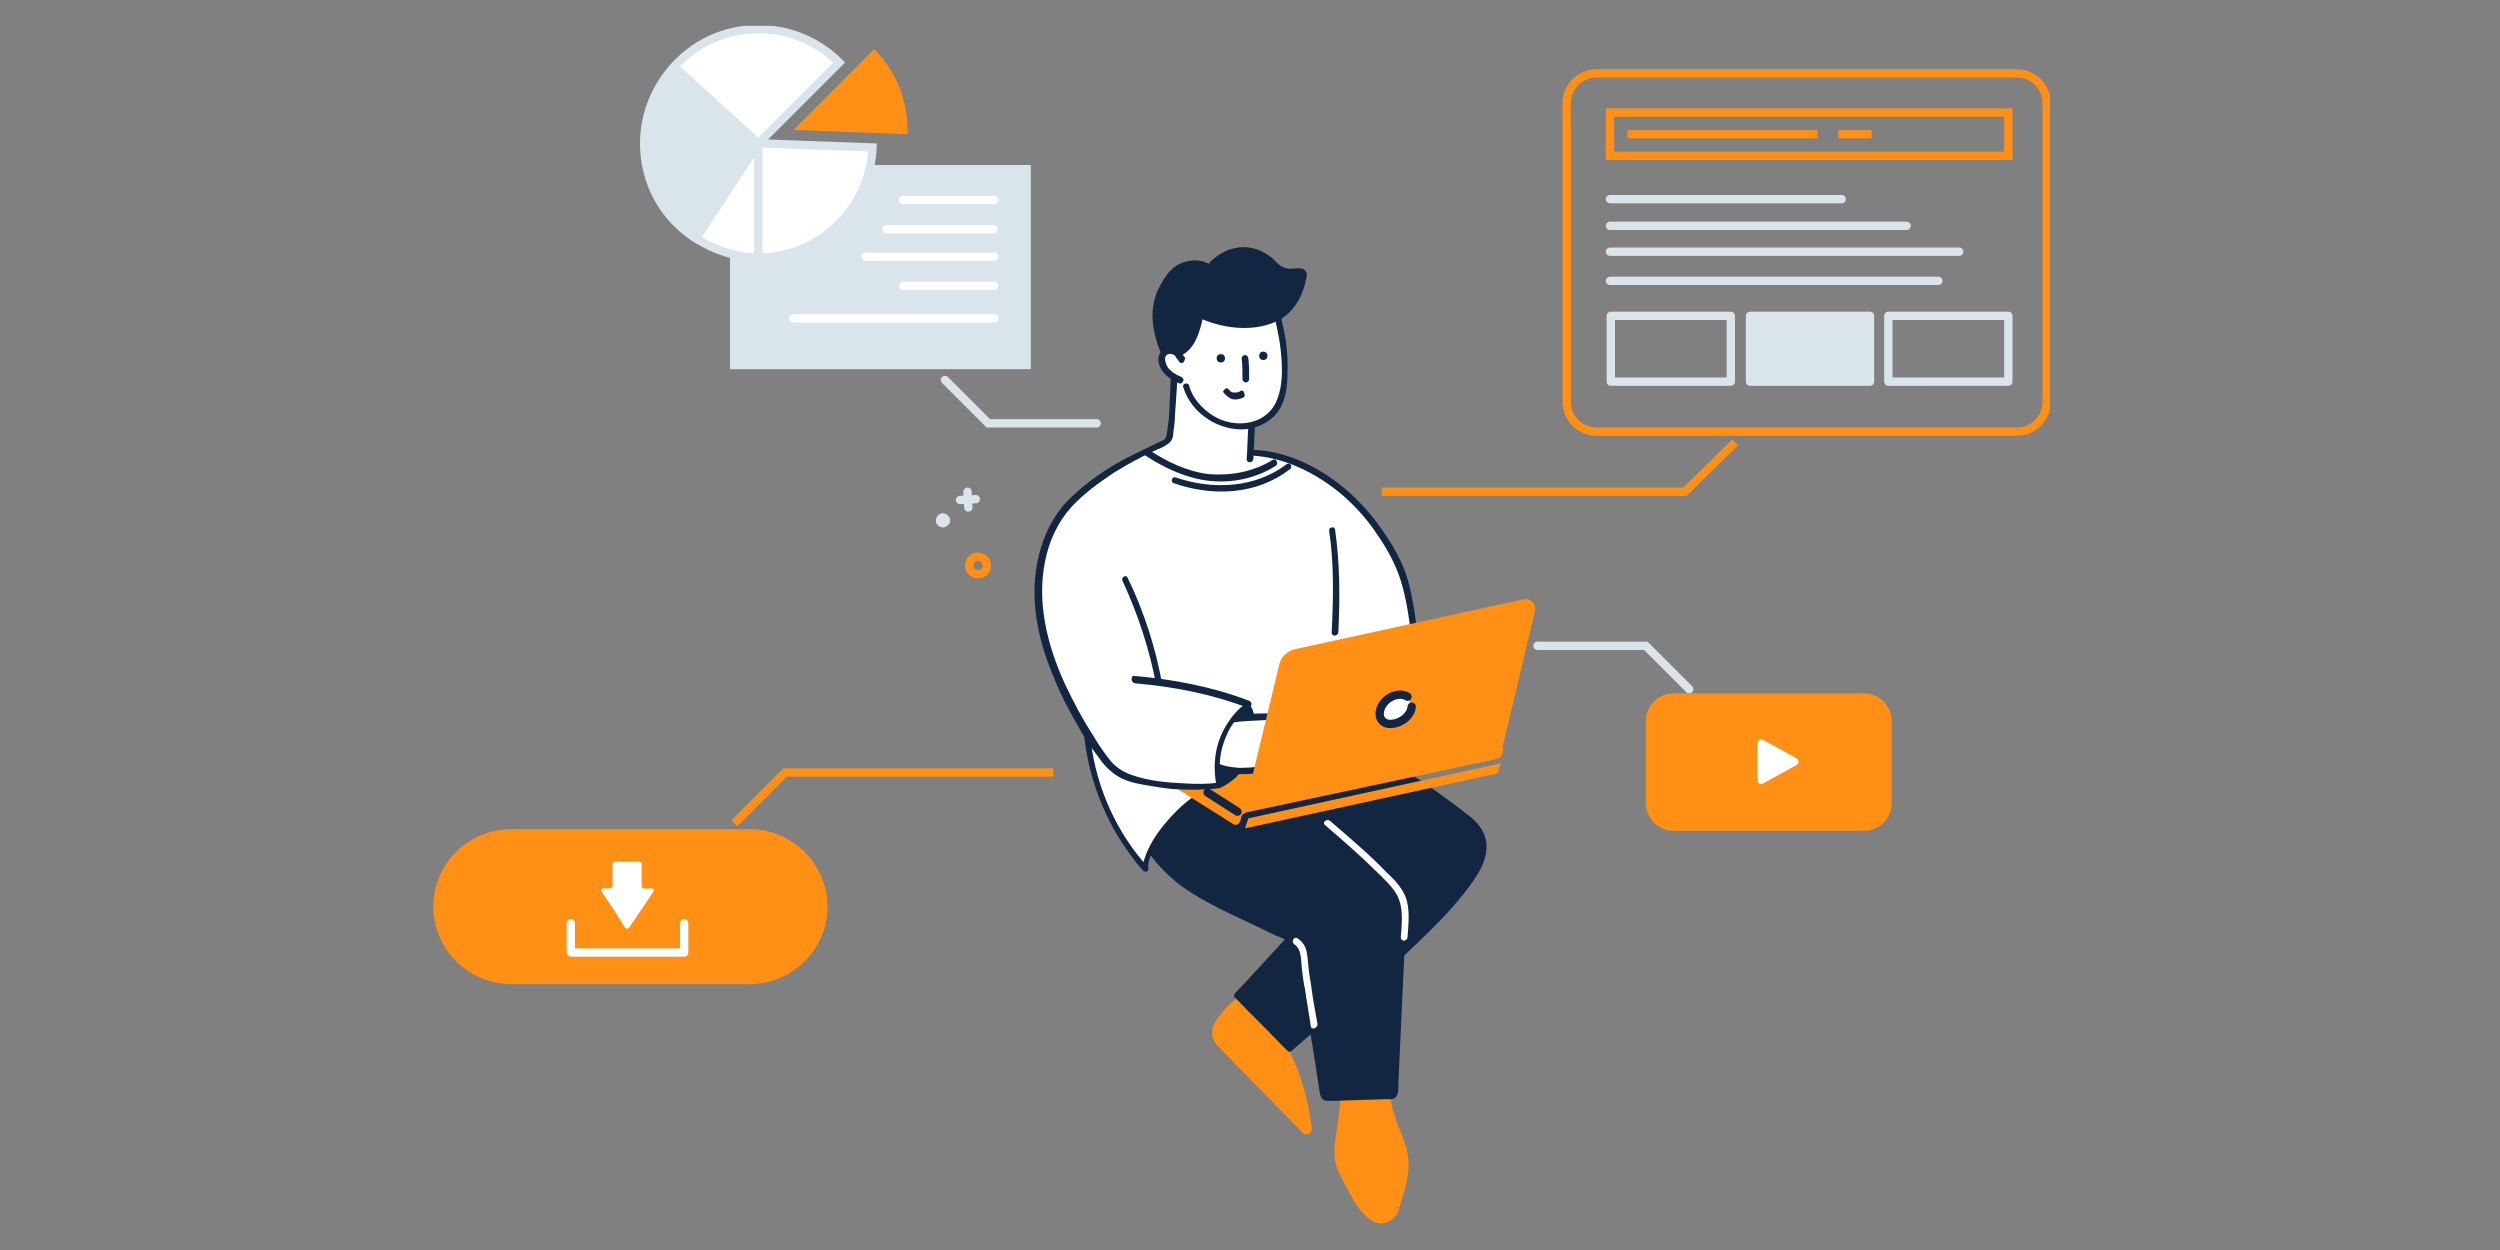 <?xml version="1.0" encoding="utf-8"?>
<!-- Generator: Adobe Illustrator 27.1.1, SVG Export Plug-In . SVG Version: 6.00 Build 0)  -->
<svg version="1.1" id="레이어_1" xmlns="http://www.w3.org/2000/svg" xmlns:xlink="http://www.w3.org/1999/xlink" x="0px"
	 y="0px" viewBox="0 0 300 150" style="enable-background:new 0 0 300 150;" xml:space="preserve">
<rect x="0" y="0" width="300" height="150" fill="#808080" stroke="none"/>
<style type="text/css">
	.st0{clip-path:url(#SVGID_00000138546037861006425930000006647624173816323969_);}
	.st1{fill:#FF9015;}
	.st2{fill:#122641;}
	.st3{fill:#FFFFFF;}
	.st4{fill:none;stroke:#122641;stroke-linecap:round;stroke-miterlimit:10;}
	.st5{fill:none;stroke:#122641;stroke-linecap:round;stroke-linejoin:round;}
	.st6{fill:none;stroke:#DAE5EB;stroke-linecap:round;stroke-miterlimit:10;}
	.st7{fill:none;stroke:#FF9015;stroke-miterlimit:10;}
	.st8{fill:#DAE5EB;}
	.st9{fill:none;stroke:#DAE5EB;stroke-linecap:round;stroke-linejoin:round;}
	.st10{fill:#DAE5EB;stroke:#DAE5EB;stroke-linecap:round;stroke-linejoin:round;}
	.st11{fill:#FFFFFF;stroke:#DAE5EB;stroke-miterlimit:10;}
	.st12{fill:#DAE5EB;stroke:#DAE5EB;stroke-miterlimit:10;}
	.st13{fill:none;stroke:#FFFFFF;stroke-linecap:round;stroke-miterlimit:10;}
	.st14{fill:none;stroke:#FFFFFF;stroke-linecap:round;stroke-linejoin:round;}
</style>
<g>
	<defs>
		<rect id="SVGID_1_" x="52" y="3.1" width="194" height="143.7"/>
	</defs>
	<clipPath id="SVGID_00000084506051637455948180000010802636674969532315_">
		<use xlink:href="#SVGID_1_"  style="overflow:visible;"/>
	</clipPath>
	<g style="clip-path:url(#SVGID_00000084506051637455948180000010802636674969532315_);">
		<path class="st1" d="M169,139.1c-0.1-1.2-0.6-2.3-1-3.5c-0.2-0.4-0.4-0.9-0.5-1.3c-0.1-0.4-0.3-0.8-0.4-1.3c-0.2-1-0.4-2-0.4-3
			l-6.1-0.4c0.3,1,0.3,2,0.2,3c-0.1,0.8-0.2,1.6-0.3,2.4c-0.2,1.4-0.5,2.8-0.3,4.2c0.2,1.3,0.9,2.4,2.1,4.6c2.8,4.9,5.1,2.6,5.5,1.5
			C168.4,143.3,169.2,141.3,169,139.1L169,139.1z"/>
		<path class="st2" d="M153.4,93.3c3.1,3.4,10,8.7,13.1,12.1c0.7,0.8,1.4,1.6,1.8,2.6c0.3,0.7,0.4,1.5,0.3,2.2
			c-0.5,9.4-0.5,10.5-1,20.7c0,0.3-0.2,0.5-0.5,0.5l-7.6,0.3c-0.3,0-0.5-0.2-0.6-0.5c-0.9-7.1-1.7-9.3-2.5-16.6
			c0-0.4-0.1-0.8-0.3-1.2c-0.2-0.3-0.6-0.6-1-0.8c-4.9-2.6-12.1-4.9-15.6-9.1c-1.6-1.9-3.2-4.2-3.4-6.7"/>
		<path class="st2" d="M153.2,93.6c2.2,2.4,4.8,4.5,7.2,6.7c1.3,1.1,2.6,2.2,3.8,3.4c1.2,1.2,2.5,2.3,3.4,3.7c0.6,1,0.7,2.1,0.7,3.2
			c-0.1,1-0.1,1.9-0.2,2.9c-0.1,1.5-0.2,3-0.2,4.5c-0.1,2.7-0.2,5.5-0.4,8.2c0,1-0.1,1.9-0.1,2.9c0,0.5,0,1.1-0.1,1.6
			c0,0.2,0,0.4-0.2,0.5c-0.2,0.1-0.5,0-0.8,0l-1.5,0.1l-3.4,0.1l-1.3,0c-0.2,0-0.4,0.1-0.6,0c-0.3-0.1-0.3-0.8-0.3-1.1
			c-0.1-0.5-0.1-1-0.2-1.5c-0.1-0.9-0.3-1.8-0.4-2.7c-0.3-1.5-0.5-3.1-0.8-4.6c-0.3-1.8-0.6-3.6-0.8-5.5c-0.1-0.9-0.1-2.1-0.6-2.8
			c-0.5-0.6-1.3-1-2-1.3c-3.2-1.6-6.5-2.9-9.6-4.6c-3.1-1.8-5.9-4.2-7.5-7.5c-0.4-0.9-0.8-1.9-0.9-2.9c0-0.5-0.8-0.5-0.8,0
			c0.2,2.1,1.1,3.9,2.3,5.5c1.1,1.5,2.3,2.7,3.7,3.8c3,2.2,6.4,3.6,9.7,5.2c0.8,0.4,1.6,0.8,2.4,1.1c0.8,0.4,1.9,0.8,2.1,1.7
			c0.2,1.1,0.3,2.2,0.4,3.3c0.1,0.9,0.3,1.8,0.4,2.7c0.6,3.5,1.2,7,1.7,10.5c0.1,0.7,0.2,1.4,1,1.4c0.2,0,0.5,0,0.7,0l3.2-0.1
			l3.1-0.1c0.2,0,0.4,0,0.6,0c1-0.1,0.9-1.1,0.9-1.8c0.3-6.5,0.6-13,0.9-19.5c0.1-1.1-0.1-2.1-0.5-3.1c-0.4-0.9-1.1-1.6-1.7-2.3
			c-1.1-1.2-2.3-2.2-3.4-3.3c-2.7-2.4-5.5-4.7-8.1-7.2c-0.5-0.5-1-1-1.5-1.5C153.4,92.7,152.8,93.3,153.2,93.6L153.2,93.6z"/>
		<path class="st2" d="M163.9,90.1c4.1,2.3,8,4.9,11.8,7.8c0.8,0.6,1.6,1.3,2.1,2.2c1,2.1-0.4,4.6-1.9,6.5
			c-3.2,4.2-8.3,8.3-11.8,12.3l-12.6-15.2l-8.5-4.4"/>
		<path class="st2" d="M163.7,90.4c2.5,1.4,4.9,2.9,7.2,4.5c1.1,0.8,2.2,1.5,3.3,2.3c1,0.8,2.3,1.5,3,2.6c1.5,2.3-0.6,5.1-2,6.9
			c-1.6,2-3.5,3.9-5.3,5.7c-2.1,2-4.2,4-6.1,6.1h0.5c-2.6-3.2-5.2-6.3-7.9-9.5l-4.2-5c-0.2-0.2-0.4-0.6-0.7-0.8
			c-0.7-0.4-1.4-0.7-2.1-1.1c-2.1-1.1-4.3-2.2-6.4-3.3c-0.4-0.2-0.8,0.4-0.4,0.7c1.8,0.9,3.7,1.9,5.5,2.8l2.8,1.4
			c0.1,0,0.2,0.1,0.2,0.1c0.1,0-0.1-0.1,0,0c0.1,0.1,0.2,0.3,0.3,0.4l9.1,11c1,1.3,2.1,2.5,3.2,3.8c0.1,0.2,0.4,0.1,0.5,0
			c3.6-4,8-7.4,11.4-11.7c1.5-1.9,3.4-4.4,2.6-6.9c-0.4-1.2-1.3-2.1-2.3-2.8c-1.1-0.9-2.3-1.7-3.5-2.6c-2.7-1.9-5.5-3.7-8.4-5.3
			C163.7,89.5,163.3,90.2,163.7,90.4L163.7,90.4z"/>
		<path class="st3" d="M146.7,94.5l-16.4-10.1c-0.3,7.2,2.3,14.6,7.1,19.9C137.3,101.9,141.9,95.4,146.7,94.5z"/>
		<path class="st2" d="M146.9,94.1c-1.8-1.1-3.7-2.3-5.5-3.4l-8.8-5.5c-0.7-0.4-1.3-0.8-2-1.3c-0.3-0.2-0.6,0.1-0.6,0.3
			c-0.3,5.7,1.3,11.5,4.3,16.4c0.9,1.4,1.8,2.7,2.9,3.9c0.2,0.2,0.7,0.1,0.6-0.3c-0.1-0.8,0.3-1.6,0.7-2.3c0.5-1,1.2-2,2-2.9
			c1.6-1.9,3.8-3.7,6.3-4.2c0.5-0.1,0.3-0.8-0.2-0.7c-2.1,0.4-3.9,1.7-5.4,3.2c-1.4,1.4-2.7,3-3.5,4.8c-0.3,0.7-0.6,1.5-0.6,2.2
			l0.6-0.3c-3.7-4.1-6.1-9.4-6.8-15c-0.2-1.6-0.3-3.1-0.2-4.7l-0.6,0.3c1.8,1.1,3.7,2.3,5.5,3.4l8.8,5.5c0.7,0.4,1.3,0.8,2,1.3
			C146.9,95.1,147.3,94.4,146.9,94.1L146.9,94.1z"/>
		<path class="st3" d="M140,53.9c-1.4,0.1-2.7,0.9-3.7,2c-1,1.1-1.6,2.3-2.3,3.6c-0.7,1.3-1.4,2.7-1.8,4.2c-0.4,1.3-0.6,2.7-0.6,4.1
			c-0.2,4.6,0.9,9.3,3.1,13.3c0.6,1.1,1.3,2.2,2.3,3.1c1.2,1.1,2.6,1.9,4,2.6c1.4,0.7,2.9,1.3,4.5,1.7c3.1,0.8,6.4,0.6,9.6-0.1
			c2.6-0.6,5.1-1.5,7.4-2.7c1-0.5,2-1.1,2.8-1.9c1.7-1.8,2.4-4.3,2.9-6.7c0.4-1.6,1.5-1.4,1.2-3c-0.3-1.7-1.4-6.2-2.3-7.6
			c-1.7-2.7-3.3-4.7-5.4-7c-2.1-2.3-5.4-3.8-8.4-4.7c-2.1-0.6-4.2-0.7-6.4-0.7c-2.1-0.1-4.2-0.1-6.3-0.1"/>
		<path class="st2" d="M159.3,98.7c2.7,2.4,5.5,4.8,7.3,6.7c0.7,0.8,1.4,1.6,1.8,2.6c0.3,0.7,0.4,1.5,0.3,2.2c0,0.8-0.1,1.6-0.1,2.3
			"/>
		<path class="st3" d="M159,99c2.2,1.9,4.5,3.9,6.5,5.9c0.9,0.9,2,1.9,2.4,3.1c0.5,1.4,0.3,3,0.2,4.5c0,0.5,0.7,0.5,0.8,0
			c0.1-1.5,0.3-3-0.1-4.5c-0.4-1.3-1.4-2.4-2.4-3.3c-2.1-2.2-4.5-4.2-6.8-6.2C159.2,98.2,158.6,98.7,159,99L159,99z"/>
		<path class="st3" d="M147.2,33.7l-6.2,4.5v9.6l-0.4,4.2c0,0,0,0.8-1.7,1.6l-1.2,0.7l6.5,2.9l3.6,0.1c1.1-0.1,3.8-1.2,4.7-1.7
			l0.9-0.5c0,0-0.6-0.9-3.4-0.8l0.2-5.4l2.7-14L147.2,33.7L147.2,33.7z"/>
		<path class="st3" d="M153.2,37.4c0.8,2.8,1.1,5.3,0.9,8.2c-0.2,2.8-1.3,4.1-2.4,4.8c-1.5,0.9-3.5,1-5.2,0.4
			c-2.3-0.8-3.8-3-4.2-4.3"/>
		<path class="st2" d="M152.8,37.5c0.5,1.9,0.9,3.9,1,5.9c0.1,1.7,0,3.6-0.8,5.1c-1.4,2.6-5,2.9-7.4,1.4c-1.3-0.8-2.5-2.1-2.9-3.6
			c-0.1-0.5-0.9-0.3-0.7,0.2c1,3.2,4.4,5.3,7.6,5c1.4-0.2,2.7-0.8,3.6-1.9c1.1-1.4,1.3-3.2,1.3-4.9c0.1-2.5-0.3-5-1-7.4
			C153.4,36.8,152.7,37,152.8,37.5L152.8,37.5z"/>
		<path class="st2" d="M151.1,42.7c0,0.3,0.2,0.5,0.5,0.5c0.3,0,0.5-0.2,0.5-0.5c0-0.3-0.2-0.5-0.5-0.5
			C151.3,42.2,151.1,42.4,151.1,42.7z"/>
		<path class="st2" d="M146,43c0,0.3,0.2,0.5,0.5,0.5c0.3,0,0.5-0.2,0.5-0.5c0-0.3-0.2-0.5-0.5-0.5C146.2,42.5,146,42.7,146,43z"/>
		<path class="st2" d="M149,43c0.1,0.8,0.1,1.7,0.1,2.5c0,0.2,0.2,0.4,0.4,0.4c0.2,0,0.4-0.2,0.4-0.4c0-0.8,0-1.7-0.1-2.5
			c0-0.2-0.2-0.4-0.4-0.4C149.2,42.6,149,42.8,149,43z"/>
		<path class="st2" d="M148.9,46.9c0,0-0.1,0-0.1,0.1c0,0,0,0,0,0c0,0,0,0-0.1,0c-0.1,0-0.2,0.1-0.2,0.1c0.1,0,0,0-0.1,0
			c0,0-0.1,0-0.1,0c0,0,0,0-0.1,0c0.1,0,0.1,0,0,0c0,0-0.1,0-0.1,0c0,0-0.1,0-0.1,0c0,0,0,0-0.1,0c0,0,0,0,0,0
			c-0.1,0-0.1-0.1-0.2-0.1c0,0,0,0,0,0c0,0,0,0,0,0c0,0-0.1-0.1-0.1-0.1c0,0-0.1-0.1-0.1-0.1c0,0,0,0,0,0c0,0,0,0,0,0
			c-0.1-0.2-0.3-0.3-0.5-0.1c-0.2,0.1-0.3,0.3-0.1,0.5c0.3,0.3,0.6,0.6,1,0.7c0.4,0.1,0.9,0,1.3-0.2c0.2-0.1,0.2-0.3,0.1-0.5
			C149.3,46.9,149,46.8,148.9,46.9L148.9,46.9z"/>
		<path class="st2" d="M149.8,51.2c-0.1,1.3-0.1,2.6-0.2,3.9c0,0.5,0.7,0.5,0.8,0c0.1-1.3,0.1-2.6,0.2-3.9
			C150.6,50.7,149.9,50.7,149.8,51.2z"/>
		<path class="st2" d="M150.6,54.7c3.9,0.3,7.7,2.3,10.6,4.8c1.6,1.4,3,3,4.1,4.7c1.2,1.7,2.2,3.6,2.8,5.5c0.8,2.6,1.1,5.3,1.4,8
			c0.1,0.5,0.8,0.5,0.8,0c-0.3-2.5-0.6-5.1-1.2-7.5c-0.5-2.1-1.5-4-2.7-5.8c-2.3-3.6-5.5-6.7-9.3-8.6c-2-1-4.2-1.7-6.4-1.8
			C150.1,53.9,150.1,54.7,150.6,54.7L150.6,54.7z"/>
		<path class="st1" d="M149,97.9l-0.2,0.7c-0.1,0.3-0.5,0.5-0.8,0.3l-8.9-5.6l0.4-1l30.3-6.6l9.9,3.4c1,0.4,0.8,1.8-0.2,2l-30,6.4
			C149.3,97.6,149.1,97.7,149,97.9L149,97.9z"/>
		<path class="st2" d="M146.5,94.5c0.5-0.2,1.5-0.9,1.9-1.3c1.4-1.6,2-3.7,2.1-5.8c0-0.5,0.1-1.1,0-1.6c-0.1-0.5-0.3-0.9-0.5-1.3
			l-4.8,2.7l-0.7,4.7L146.5,94.5L146.5,94.5z"/>
		<path class="st2" d="M161.3,79.8c0,0.4,0,0.7,0,1.1c0,0.2,0.2,0.4,0.4,0.4c0.2,0,0.4-0.2,0.4-0.4c0-0.4,0-0.7,0-1.1
			c0-0.2-0.2-0.4-0.4-0.4C161.4,79.5,161.3,79.6,161.3,79.8z"/>
		<path class="st3" d="M141.8,43c-0.3-0.4-0.4-0.6-0.6-0.8c-0.3-0.2-0.7-0.3-1-0.2c-0.4,0.1-0.7,0.6-0.7,1c0,0.6,0.3,1.2,0.7,1.6
			c0.4,0.4,0.9,0.7,1.5,0.9"/>
		<path class="st2" d="M142.1,42.8c-0.3-0.4-0.5-0.8-0.9-1c-0.5-0.2-1.1-0.3-1.6,0.1c-1,0.8-0.6,2.2,0.2,3c0.5,0.5,1.1,0.8,1.7,1.1
			c0.2,0.1,0.4-0.1,0.5-0.3c0.1-0.2-0.1-0.4-0.3-0.5c-0.5-0.2-1-0.5-1.4-0.9c-0.3-0.3-0.5-0.9-0.5-1.3c0.1-0.4,0.3-0.6,0.8-0.5
			c0.2,0,0.3,0.1,0.5,0.3c0,0,0,0,0,0.1c0,0,0.1,0.1,0.1,0.1c0.1,0.1,0.2,0.2,0.3,0.4c0.1,0.2,0.3,0.2,0.5,0.1
			C142.2,43.2,142.3,42.9,142.1,42.8L142.1,42.8z"/>
		<path class="st2" d="M134.7,69.7c1.9,4.1,3.3,8.4,4.1,12.8c0.1,0.5,0.8,0.3,0.7-0.2c-0.8-4.5-2.2-8.9-4.2-13
			C135.1,68.9,134.5,69.3,134.7,69.7L134.7,69.7z"/>
		<path class="st3" d="M147,86.3l2-0.1l-1.5,3.4l-1.8-0.3L147,86.3z"/>
		<path class="st3" d="M147.9,86.3c2.4-0.3,6.8-0.4,8.9,0.1c2.3,0.6,4.6,1.7,5.8,3.8c0.1,0.2,0.2,0.6,0.1,0.8
			c-0.1,0.1-0.3,0.2-0.4,0.2c-0.5,0.1-1-0.1-1.5-0.3c0.3,0.2,0.5,0.5,0.6,0.8c0.1,0.3,0,0.8-0.3,0.9c-0.2,0.1-0.4,0.1-0.5,0
			c-0.5-0.1-0.9-0.2-1.3-0.4c0.4,0.2,0.4,0.5,0.3,0.8c-0.1,0.3-0.4,0.3-0.7,0.3c-0.3,0-0.6-0.1-0.9-0.2c-1.2-0.5-2.4-1.2-3.6-1.8
			c0.7,0.5,1.3,1.3,1.7,2.1c0.1,0.1,0.1,0.3,0.1,0.5c-0.1,0.2-0.2,0.3-0.4,0.3c-0.6,0.1-1.2-0.1-1.7-0.5c-0.5-0.3-1-0.8-1.5-1.1
			c-0.2-0.1-0.3-0.2-0.5-0.2c-0.2,0-0.5,0-0.7,0.1c-2,0.4-4.5,0.3-6.3-1"/>
		<path class="st2" d="M147.9,86.7c1.3-0.2,2.7-0.2,4.1-0.3c1.4,0,2.8,0,4.1,0.2c1.4,0.2,2.8,0.8,4,1.5c0.6,0.4,1.2,0.9,1.6,1.4
			c0.2,0.2,0.7,0.8,0.6,1c-0.1,0.5-1.1,0-1.4-0.1c-0.4-0.2-0.8,0.3-0.5,0.6c0.2,0.2,0.9,0.9,0.4,1.1c-0.4,0.2-1.2-0.2-1.5-0.4
			c-0.4-0.2-0.8,0.4-0.4,0.7c0.3,0.2,0.2,0.4-0.1,0.4c-0.2,0.1-0.4,0-0.6-0.1c-0.5-0.1-0.9-0.3-1.3-0.6c-0.8-0.4-1.6-0.9-2.5-1.3
			c-0.4-0.3-0.8,0.4-0.4,0.7c0.5,0.4,0.9,0.8,1.3,1.4c0.1,0.2,0.5,0.6,0.2,0.8c-0.3,0.1-0.8-0.1-1-0.2c-1-0.5-1.8-1.7-3-1.6
			c-0.5,0-1,0.2-1.5,0.2c-0.6,0-1.1,0.1-1.7,0c-1.2-0.1-2.3-0.4-3.2-1.1c-0.4-0.3-0.8,0.4-0.4,0.7c1.2,0.8,2.5,1.1,3.9,1.2
			c0.7,0,1.3,0,2-0.1c0.3,0,0.7-0.2,1-0.2c0.4,0,0.8,0.2,1.1,0.5c0.6,0.4,1.1,0.9,1.9,1.2c0.5,0.2,1.4,0.3,1.8-0.2
			c0.5-0.5,0-1.2-0.3-1.7c-0.4-0.6-0.9-1.1-1.5-1.6l-0.4,0.7c0.7,0.4,1.4,0.8,2.1,1.2c0.7,0.3,1.4,0.7,2.1,0.9
			c0.5,0.1,1.2,0,1.4-0.5c0.3-0.5,0-1-0.5-1.3l-0.4,0.7c0.7,0.3,1.9,0.9,2.5,0.2c0.6-0.7,0-1.6-0.5-2.1l-0.5,0.6
			c0.6,0.3,1.4,0.6,2,0.2c0.5-0.3,0.5-0.9,0.3-1.4c-0.6-1.2-1.8-2.2-2.9-2.8c-2.4-1.3-5-1.6-7.6-1.6c-1.5,0-2.9,0.1-4.4,0.3
			C147.4,85.9,147.4,86.7,147.9,86.7L147.9,86.7z"/>
		<path class="st2" d="M160.4,90.2c-0.8-0.7-1.7-1.3-2.7-1.7c-0.2-0.1-0.4-0.1-0.5,0.1c-0.1,0.2-0.1,0.4,0.1,0.5
			c0.9,0.4,1.8,0.9,2.6,1.6c0.2,0.1,0.4,0.2,0.5,0C160.6,90.6,160.6,90.4,160.4,90.2L160.4,90.2z"/>
		<path class="st2" d="M158.9,91.5c-0.8-0.7-1.7-1.3-2.7-1.7c-0.2-0.1-0.4-0.1-0.5,0.1c-0.1,0.2-0.1,0.4,0.1,0.5
			c0.9,0.4,1.8,0.9,2.6,1.6c0.2,0.1,0.4,0.2,0.5,0C159,91.9,159,91.6,158.9,91.5L158.9,91.5z"/>
		<path class="st1" d="M180.2,90.1l4-16.8c0.2-0.8-0.5-1.5-1.3-1.4l-27.5,6c-0.9,0.2-1.7,0.9-1.9,1.9l-4.1,17"/>
		<path class="st1" d="M149.8,98.2l-0.4,1.2l30.3-6.6l0.4-1.2L149.8,98.2z"/>
		<path class="st3" d="M168.9,83.6c-0.6-0.4-1.6-0.3-2.4,0.3c-0.9,0.7-1.2,1.9-0.7,2.5c0.5,0.7,1.7,0.6,2.7-0.1
			c0.5-0.4,0.9-1,0.9-1.5"/>
		<path class="st4" d="M168.9,83.6c-0.6-0.4-1.6-0.3-2.4,0.3c-0.9,0.7-1.2,1.9-0.7,2.5c0.5,0.7,1.7,0.6,2.7-0.1
			c0.5-0.4,0.9-1,0.9-1.5"/>
		<path class="st2" d="M141.6,42.4c0.8-0.3,1.3-1.1,1.7-1.9c0.4-0.8,0.6-1.8,0.8-2.7c0,0,6.5,3,10.4-0.5c1.1-1,2.2-3.7,2-4.5
			c-0.1-0.3-1.5-0.1-1.8-0.2c-0.2,0-0.4-0.1-0.6-0.2c-0.7-0.3-1.3-1-1.9-1.5c-1.1-0.8-2.4-1.1-3.7-0.8c-1.3,0.2-2.4,1-3.3,2
			c-1.3-0.8-3-0.6-4.2,0.5c-1.2,1-2.2,3.3-2.2,5c0,1.4,0.4,3.1,0.9,4.5c0,0,0.3-0.4,1-0.4C141.3,41.8,141.6,42.4,141.6,42.4
			L141.6,42.4z"/>
		<path class="st2" d="M141.7,42.7c1.8-0.9,2.3-3,2.7-4.8l-0.6,0.2c2.8,1.3,6.4,1.8,9.3,0.5c2-0.9,3.2-2.9,3.6-5
			c0.1-0.3,0.2-0.7,0-1c-0.2-0.4-0.6-0.4-1-0.4c-0.4,0-0.9,0.1-1.3,0c-0.7-0.1-1.2-0.7-1.7-1.2c-1.2-1-2.6-1.5-4.1-1.3
			c-1.5,0.2-2.8,1-3.8,2.2l0.5-0.1c-1.1-0.7-2.4-0.7-3.6-0.2c-1.2,0.5-1.9,1.6-2.5,2.7c-0.6,1.1-0.9,2.3-0.9,3.6
			c0,1.4,0.4,2.9,0.9,4.2c0.1,0.3,0.5,0.4,0.7,0.1c-0.1,0.1,0.1-0.1,0.1-0.1c0.2-0.1,0.4-0.2,0.7-0.1s0.4,0.2,0.4,0.4
			c0.2,0.4,0.9,0.1,0.7-0.4c-0.4-1-1.9-1-2.5-0.2l0.7,0.1c-0.5-1.2-0.8-2.4-0.9-3.7c-0.1-1.1,0.2-2.2,0.6-3.2c0.4-1,1-2,1.9-2.5
			c1-0.7,2.3-0.8,3.4-0.1c0.1,0.1,0.4,0.1,0.5-0.1c1.7-2,4.5-2.7,6.7-1c0.9,0.7,1.6,1.5,2.8,1.6c0.4,0,0.7,0,1.1,0c0,0,0.2,0,0.2,0
			c0,0,0-0.2-0.1-0.1c0,0.1,0,0.4,0,0.5c-0.3,1.9-1.5,3.7-3.2,4.5c-1.7,0.8-3.7,0.8-5.5,0.5c-1-0.2-2.3-0.6-3.2-0.9
			c-0.2-0.1-0.5,0-0.6,0.2c-0.4,1.6-0.8,3.5-2.4,4.3C140.9,42.3,141.3,42.9,141.7,42.7L141.7,42.7z"/>
		<path class="st2" d="M159.5,63.7c0.6,4,0.5,8.2,0.3,12.2c0,0.5,0.7,0.5,0.8,0c0.2-4.1,0.2-8.3-0.4-12.4
			C160.1,63.1,159.4,63.3,159.5,63.7L159.5,63.7z"/>
		<path class="st1" d="M148.6,119.7c-1.3,0.9-2.2,2-2.8,3c-0.6,0.9-0.4,2,0.3,2.8l10.2,10.4c0.4,0.5,1.2,0.1,1.1-0.5
			c-0.4-3.9-1.7-7.8-3.7-11.2"/>
		<path class="st2" d="M166.5,115.7c-3.9,3.4-7.8,6.8-11.8,10.2l-6.3-6.4l12.7-13.8"/>
		<path class="st2" d="M166.3,115.4c-3.9,3.4-7.8,6.8-11.8,10.2h0.5c-1.8-1.9-3.7-3.7-5.5-5.6l-0.8-0.8v0.5c1.4-1.6,2.9-3.1,4.3-4.7
			l6.8-7.4c0.5-0.6,1.1-1.1,1.6-1.7c0.3-0.4-0.2-0.9-0.5-0.5c-1.4,1.6-2.9,3.1-4.3,4.7l-6.8,7.4c-0.5,0.6-1.1,1.1-1.6,1.7
			c-0.1,0.2-0.2,0.4,0,0.5c1.8,1.9,3.7,3.7,5.5,5.6l0.8,0.8c0.2,0.2,0.4,0.1,0.5,0c3.9-3.4,7.8-6.8,11.8-10.2
			C167.2,115.6,166.6,115.1,166.3,115.4z"/>
		<path class="st3" d="M139,53.8c-3.4,1.2-5.8,2.5-8.5,4.8c-0.9,0.8-2.2,1.8-2.9,2.9c-0.7,1.1-1.7,2.8-2.1,4.1
			c-0.5,1.8-0.7,2.8-0.8,4.6c-0.2,1.9,0.1,5,0.6,6.8c0.3,1.1,0.8,2.2,1.3,3.3c0.8,1.7,1.7,3.5,2.5,5.2c1.1,2.4,2.3,4.7,3.7,6.9
			c0.2,0.4,0.5,0.7,0.8,1c0.4,0.3,0.9,0.4,1.4,0.4c4.3,0.6,6.8,0.6,11.2,0.3c-1.2-5.8,1.8-7.8,3.6-9.5c-5.6-2.5-7-1.7-11.7-3.2
			c-0.1-1.8-1-3.4-1.8-5c-1.3-2.4-2.5-4.9-3.6-7.5c-0.1-0.2-0.2-0.4-0.2-0.6c0-0.2,0.2-0.5,0.3-0.6c1.6-2.1,3.3-4,5-6
			c0.3-0.3,0.6-0.7,0.7-1.1c0.1-0.4,0.1-0.8,0-1.2c-0.3-1.8,1.2-3.5,0.9-5.4"/>
		<path class="st2" d="M136.2,82c4.7,0.4,9.3,1.3,13.7,3l-0.1-0.7c-1.2,0.6-2.1,1.8-2.8,3c-0.7,1.2-1.1,2.6-1.2,3.9
			c-0.1,1.1,0,2.2,0.2,3.2l0.4-0.5c-1.5,0.2-2.9,0.2-4.4,0.1c-2.1-0.1-4.2-0.3-6.2-1c-1.1-0.4-2-1-2.7-1.9c-0.7-0.9-1.3-1.8-1.9-2.8
			c-1.3-2-2.4-4.1-3.4-6.2c-2.1-4.6-3.4-9.7-2.4-14.7c0.5-2.5,1.5-4.7,3.2-6.6c1.5-1.6,3.3-2.9,5.1-4.1c1-0.6,2-1.2,3-1.7
			c0.5-0.3,1.1-0.5,1.6-0.8c0.6-0.3,1.3-0.5,1.8-0.9c0.5-0.3,0.7-0.8,0.7-1.4c0.1-0.7,0.2-1.4,0.2-2.1c0.1-1.5,0.2-3,0.3-4.4
			c0-0.5-0.7-0.5-0.8,0c-0.1,1.4-0.1,2.7-0.2,4.1c0,0.6-0.1,1.3-0.2,1.9c0,0.3-0.1,0.8-0.2,1.1c-0.1,0.3-0.5,0.4-0.7,0.5
			c-2,1-4.1,1.9-6,3.1c-1.8,1.1-3.6,2.5-5.1,4c-1.7,1.8-2.8,4-3.4,6.4c-1.3,5.1-0.2,10.2,1.8,14.9c0.9,2.3,2.1,4.4,3.3,6.5
			c0.6,1,1.2,1.9,1.9,2.8c0.6,0.9,1.3,1.7,2.2,2.3c1,0.7,2.3,1,3.5,1.2c1.2,0.2,2.3,0.4,3.5,0.5c1.8,0.1,3.6,0.1,5.3-0.1
			c0.3,0,0.4-0.2,0.4-0.5c-0.2-0.9-0.3-1.9-0.2-2.9c0.1-1.3,0.6-2.7,1.2-3.8c0.6-1,1.4-2,2.4-2.6c0.3-0.2,0.2-0.6-0.1-0.7
			c-4.4-1.7-9.2-2.6-13.9-3C135.7,81.2,135.7,81.9,136.2,82L136.2,82z"/>
		<path class="st2" d="M152.7,55.2c-2.3,1.4-4.9,1.9-7.6,1.7c-2.6-0.3-5.1-1.5-7.2-2.9c-0.4-0.3-0.8,0.4-0.4,0.7
			c2.3,1.5,4.9,2.7,7.6,3c2.8,0.3,5.6-0.3,8-1.8C153.5,55.6,153.1,54.9,152.7,55.2L152.7,55.2z"/>
		<path class="st2" d="M154.4,55.7c-3.8,2.9-8.9,3.1-13.3,1.6c-0.5-0.2-0.7,0.6-0.2,0.7c4.6,1.6,9.9,1.4,13.9-1.7
			C155.2,56,154.8,55.4,154.4,55.7z"/>
		<path class="st3" d="M158.1,122.9c-0.3-1.6-0.6-3.3-0.8-4.9c-0.2-1-0.3-2.1-0.4-3.1c-0.1-1-0.3-1.7-1.2-2.3
			c-0.4-0.3-0.8,0.4-0.4,0.7c0.9,0.6,0.8,1.8,0.9,2.7c0.1,0.9,0.2,1.8,0.4,2.7c0.2,1.5,0.5,3,0.7,4.5
			C157.4,123.6,158.1,123.4,158.1,122.9z"/>
		<path class="st5" d="M148.5,97.4l-3.6-2.3"/>
		<path class="st6" d="M113.4,45.6l5.2,5.2h13"/>
		<path class="st7" d="M88.1,98.8l6.1-6.1h32.2"/>
		<path class="st7" d="M208.2,53.1l-6,5.9h-36.4"/>
		<path class="st6" d="M202.7,82.7l-5.2-5.2h-13"/>
		<path class="st7" d="M242,8.8h-50.4c-2,0-3.6,1.6-3.6,3.6v35.8c0,2,1.6,3.6,3.6,3.6H242c2,0,3.6-1.6,3.6-3.6V12.4
			C245.6,10.4,244,8.8,242,8.8z"/>
		<path class="st1" d="M223.7,83.2h-22.9c-1.8,0-3.3,1.5-3.3,3.3v9.9c0,1.8,1.5,3.3,3.3,3.3h22.9c1.8,0,3.3-1.5,3.3-3.3v-9.9
			C227,84.7,225.5,83.2,223.7,83.2z"/>
		<path class="st3" d="M210.9,91.5v-2.3c0-0.4,0.4-0.6,0.7-0.4l2,1.1l2,1.1c0.3,0.2,0.3,0.6,0,0.8l-2,1.1l-2,1.1
			c-0.3,0.2-0.7,0-0.7-0.4V91.5z"/>
		<path class="st8" d="M123.7,19.8H87.6v24.5h36.1V19.8z"/>
		<path class="st7" d="M241,13.5h-47.8v5.2H241V13.5z"/>
		<path class="st9" d="M207.7,37.9h-14.4v7.9h14.4V37.9z"/>
		<path class="st10" d="M224.4,37.9H210v7.9h14.4V37.9z"/>
		<path class="st9" d="M241,37.9h-14.4v7.9H241V37.9z"/>
		<path class="st7" d="M195.3,16.1h22.8"/>
		<path class="st7" d="M220.6,16.1h4"/>
		<path class="st9" d="M193.2,23.9H221"/>
		<path class="st9" d="M193.2,27.1h35.6"/>
		<path class="st9" d="M193.2,30.2h41.9"/>
		<path class="st9" d="M193.2,33.7h39.4"/>
		<path class="st11" d="M91,17.2l-7.5,11.4c2.2,1.4,4.8,2.3,7.5,2.3V17.2z"/>
		<path class="st12" d="M80.9,8c-2.2,2.4-3.6,5.7-3.6,9.2c0,4.8,2.4,9,6.2,11.4L91,17.2L80.9,8z"/>
		<path class="st11" d="M100.7,7.5c-2.5-2.5-5.9-4-9.7-4c-4,0-7.6,1.7-10.1,4.5L91,17.2L100.7,7.5z"/>
		<path class="st1" d="M95.2,15.6l13.7,0.5c0-0.2,0-0.3,0-0.5c0-3.8-1.5-7.2-4-9.7L95.2,15.6z"/>
		<path class="st11" d="M91,17.2v13.7c7.4,0,13.4-5.9,13.7-13.2L91,17.2z"/>
		<path class="st13" d="M108.4,24h10.9"/>
		<path class="st13" d="M106.4,27.5h12.8"/>
		<path class="st13" d="M103.9,30.8h15.4"/>
		<path class="st13" d="M95.2,38.2h24.1"/>
		<path class="st13" d="M108.4,34.3h10.9"/>
		<path class="st1" d="M89.9,118.1H61.4c-5.2,0-9.4-4.2-9.4-9.3c0-5.2,4.2-9.3,9.4-9.3h28.5c5.2,0,9.4,4.2,9.4,9.3
			C99.3,113.9,95.1,118.1,89.9,118.1L89.9,118.1z"/>
		<path class="st3" d="M77,106.4v-2.7c0-0.2-0.1-0.3-0.3-0.3h-2.9c-0.2,0-0.3,0.1-0.3,0.3v2.6c0,0.2-0.1,0.3-0.3,0.3h-0.8
			c-0.2,0-0.4,0.3-0.2,0.4l1.4,2.1l1.4,2.2c0.1,0.2,0.4,0.2,0.5,0l1.5-2.2l1.4-2.1c0.1-0.2,0-0.4-0.2-0.4h-0.8
			C77.2,106.7,77,106.5,77,106.4L77,106.4z"/>
		<path class="st14" d="M82.1,110.8v3.5H68.5v-3.5"/>
		<path class="st8" d="M113.2,63.3c-0.5,0-0.9-0.4-0.9-0.8c0-0.5,0.4-0.9,0.8-0.9c0.5,0,0.9,0.4,0.9,0.8
			C114.1,62.8,113.7,63.2,113.2,63.3z"/>
		<path class="st7" d="M117.4,68.9c-0.6,0-1.1-0.4-1.1-1c0-0.6,0.4-1.1,1-1.1c0.6,0,1.1,0.4,1.1,1C118.5,68.4,118,68.9,117.4,68.9z"
			/>
		<path class="st6" d="M116.2,60.9l-0.1-1.9"/>
		<path class="st6" d="M117.1,59.9l-1.9,0.1"/>
	</g>
</g>
</svg>
